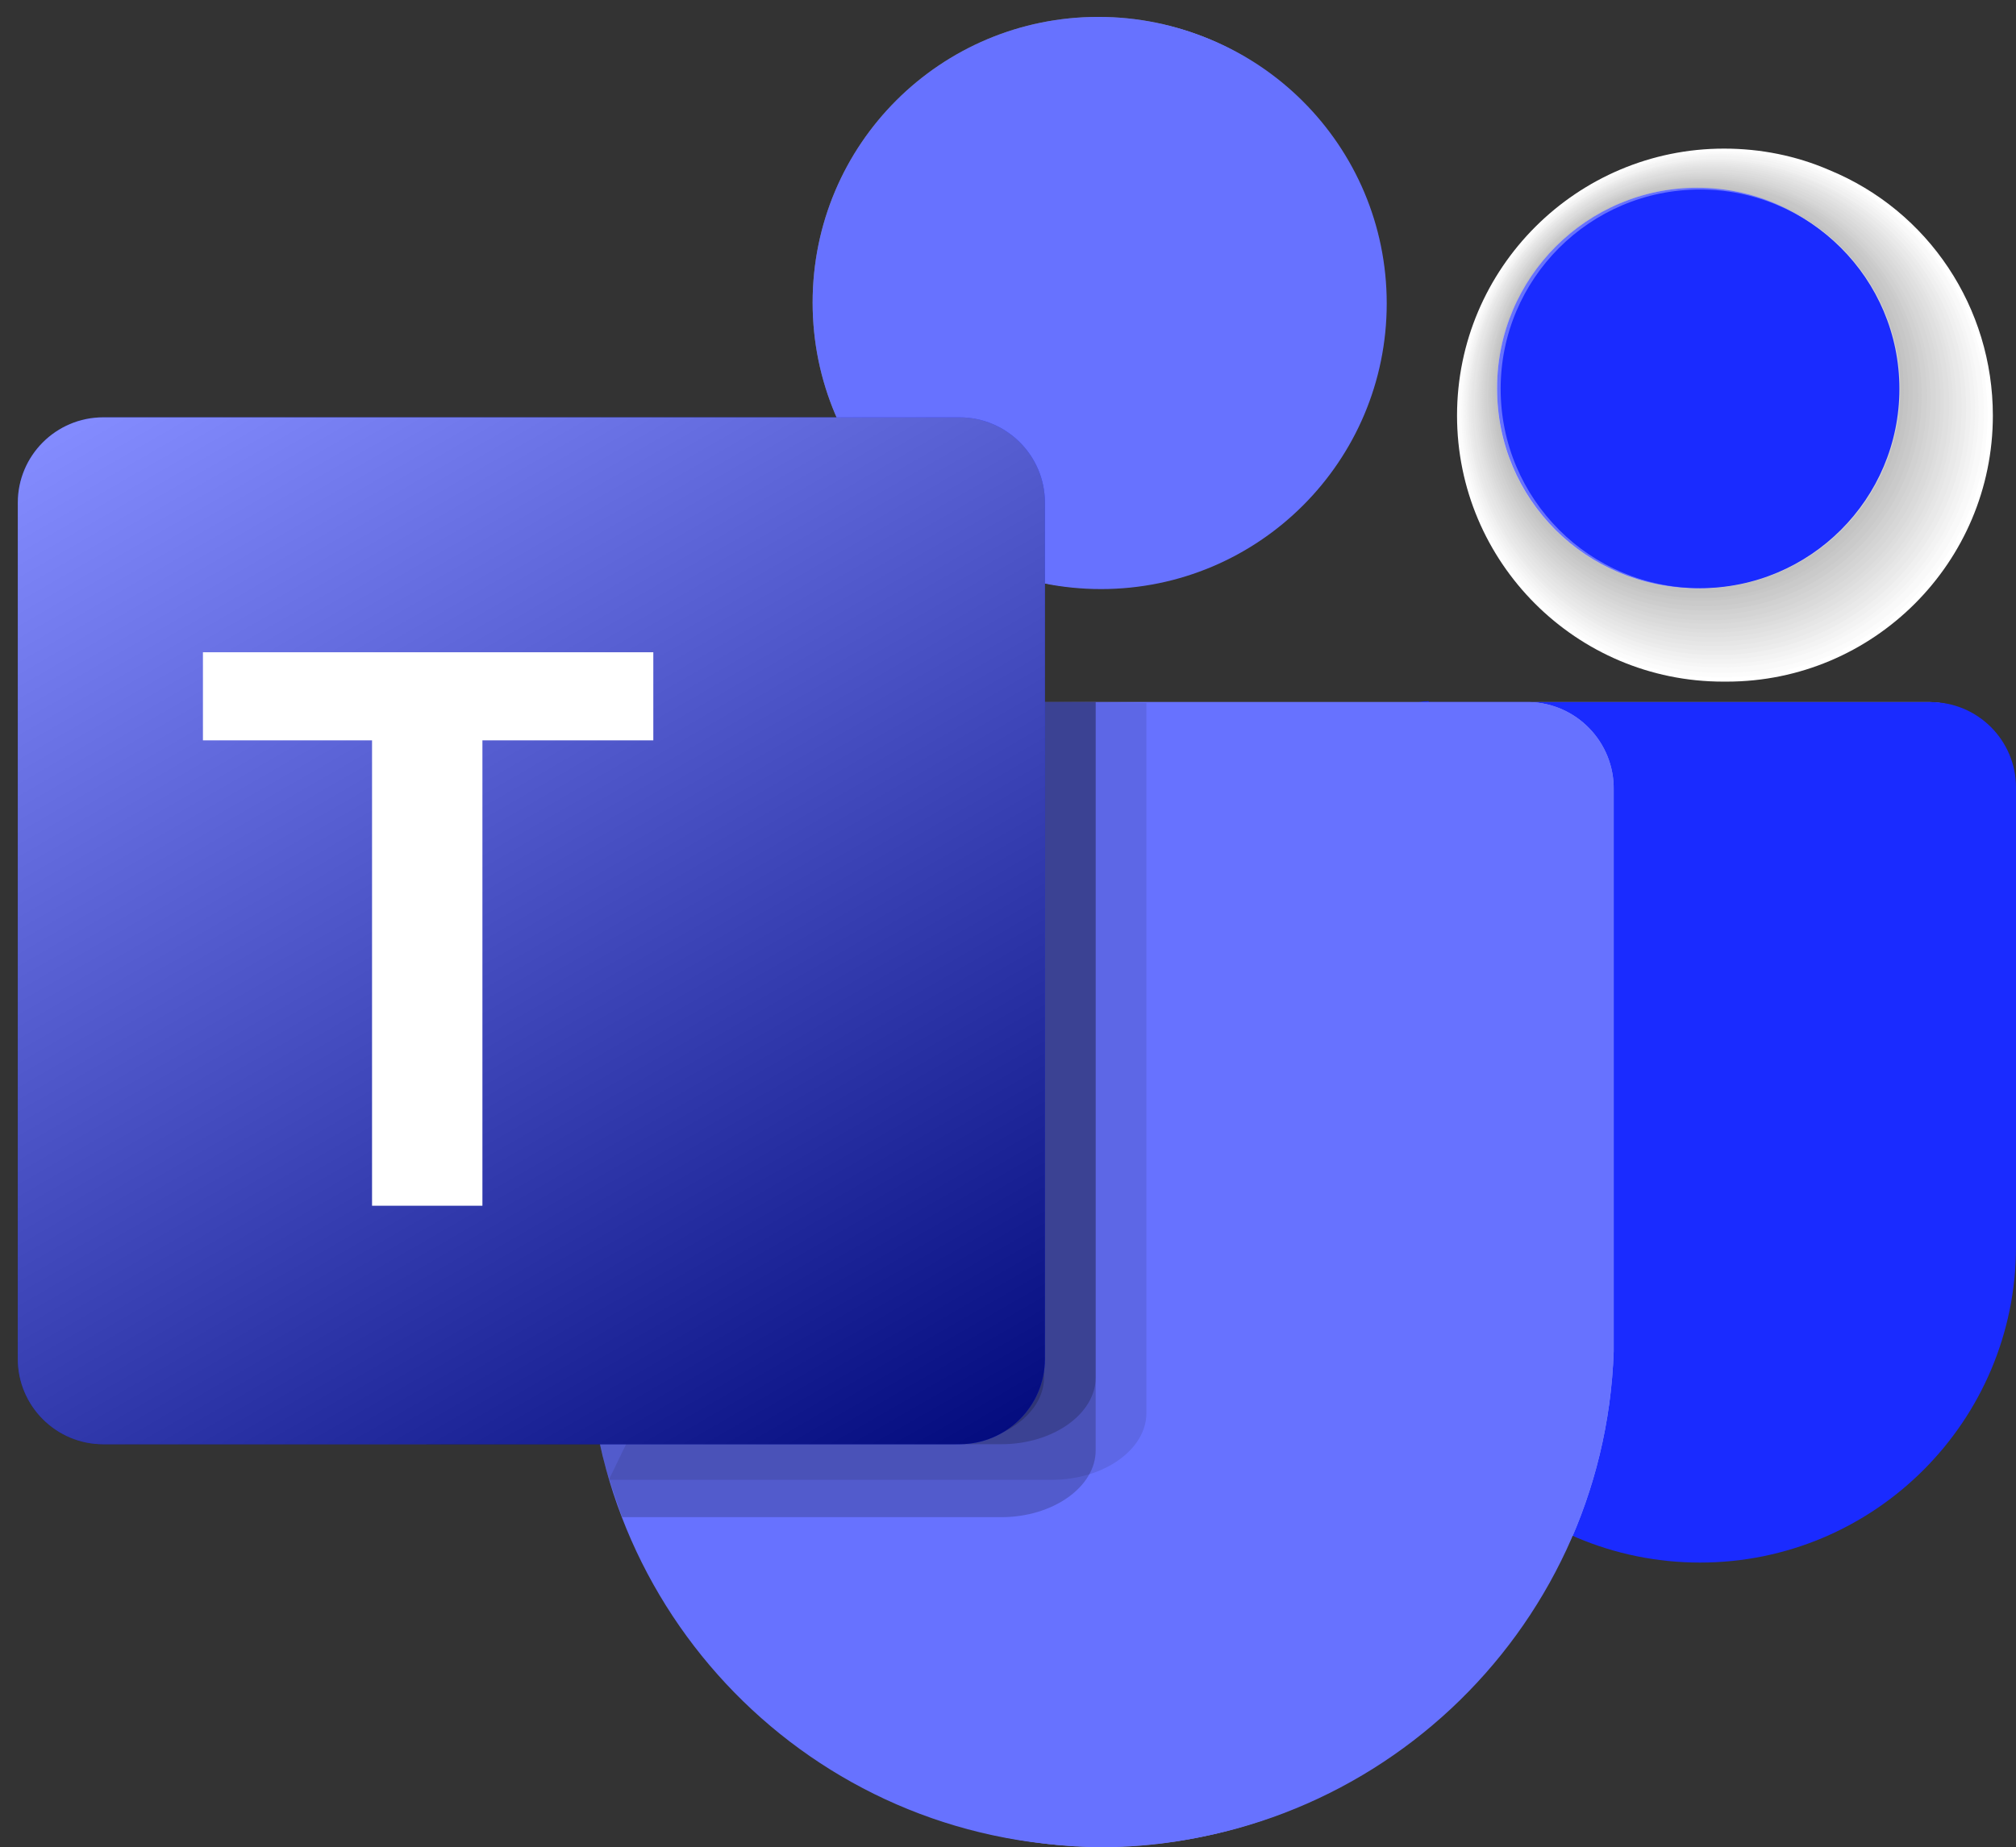 <?xml version="1.0" encoding="utf-8"?>
<!-- Generator: Adobe Illustrator 27.5.0, SVG Export Plug-In . SVG Version: 6.00 Build 0)  -->
<!DOCTYPE svg PUBLIC "-//W3C//DTD SVG 1.1//EN" "http://www.w3.org/Graphics/SVG/1.1/DTD/svg11.dtd">
<svg version="1.1" id="Layer_1" xmlns:x="http://ns.adobe.com/Extensibility/1.0/" xmlns:i="http://ns.adobe.com/AdobeIllustrator/10.0/" xmlns:graph="http://ns.adobe.com/Graphs/1.0/"
	 xmlns="http://www.w3.org/2000/svg" xmlns:xlink="http://www.w3.org/1999/xlink" x="0px" y="0px" viewBox="0 0 226.5 207.6"
	 style="enable-background:new 0 0 226.5 207.6;" xml:space="preserve">
<rect x="0" y="0" width="226.5" height="207.6" fill="#333333" stroke="none"/>
<g>
	<g>
		<path style="fill:#FFFFFF;" d="M205.5,19.1c-3.7-1.6-7.7-2.4-11.8-2.4c-16.5,0-30,13.4-30,30c0,16.5,13.4,29.9,29.9,29.9l0,0h0.4
			c16.5,0,29.9-13.4,29.9-29.9C223.9,34.6,216.7,23.7,205.5,19.1z"/>
		<path style="fill:#FCFCFC;" d="M193.5,16.9c-16.3,0-29.6,13.3-29.6,29.7v0.1c0,15.9,12.8,28.9,28.6,29.4c0.2,0,0.4,0,0.5,0
			s0.3,0,0.4,0h0.4c0.1,0,0.2,0,0.2,0c16.2-0.1,29.3-13.3,29.3-29.5c0-12-7.2-22.6-18.2-27.3C201.5,17.7,197.6,16.9,193.5,16.9z"/>
		<path style="fill:#F9F9F9;" d="M193.4,17.1c-16.1,0-29.2,13.1-29.2,29.3v0.1c0,15.7,12.6,28.6,28.3,29.1c0.2,0,0.4,0,0.5,0
			s0.2,0,0.4,0h0.4c0.1,0,0.2,0,0.2,0c16-0.1,28.9-13.2,28.9-29.2c0-11.9-7.1-22.4-18-27C201.2,17.9,197.4,17.1,193.4,17.1z"/>
		<path style="fill:#F6F6F6;" d="M193.3,17.3c-15.9,0-28.9,13-28.9,28.9v0.1c0,15.6,12.5,28.3,27.9,28.7c0.2,0,0.4,0,0.5,0
			s0.2,0,0.3,0h0.4c0.1,0,0.2,0,0.2,0c15.8-0.1,28.6-13,28.6-28.8c0-11.7-7.1-22.1-17.8-26.6C201,18.1,197.2,17.3,193.3,17.3z"/>
		<path style="fill:#F3F3F3;" d="M193.1,17.5c-15.7,0-28.5,12.8-28.5,28.6v0.1c0,15.4,12.3,27.9,27.6,28.4c0.2,0,0.4,0,0.5,0
			s0.2,0,0.3,0h0.4c0.1,0,0.2,0,0.2,0c15.6-0.1,28.3-12.8,28.3-28.5c0-11.6-7-21.8-17.6-26.3C200.8,18.3,197,17.5,193.1,17.5z"/>
		<path style="fill:#F0F0F0;" d="M193,17.8c-15.5,0-28.2,12.6-28.2,28.2v0.1c0,15.2,12.2,27.6,27.3,28c0.2,0,0.3,0,0.5,0
			c0.1,0,0.1,0,0.3,0h0.4c0.1,0,0.2,0,0.2,0c15.4-0.1,27.9-12.7,27.9-28.1c0-11.5-6.9-21.6-17.4-26C200.5,18.6,196.8,17.8,193,17.8z
			"/>
		<path style="fill:#ECECEC;" d="M192.8,18C177.5,18,165,30.4,165,45.8v0.1c0,15,12.1,27.3,27,27.7c0.2,0,0.3,0,0.5,0
			c0.1,0,0.1,0,0.2,0c0,0,0.3,0,0.4,0c0.1,0,0.2,0,0.2,0c15.2-0.1,27.6-12.5,27.6-27.7c0-11.3-6.8-21.3-17.2-25.6
			C200.3,18.8,196.6,18,192.8,18z"/>
		<path style="fill:#E9E9E9;" d="M192.7,18.2c-15.1,0-27.5,12.3-27.5,27.5v0.1c0,14.9,11.9,27,26.7,27.3c0.2,0,0.3,0,0.5,0
			c0.1,0,0.1,0,0.2,0c0,0,0.3,0,0.4,0c0.1,0,0.1,0,0.2,0c15-0.1,27.2-12.3,27.2-27.4c0-11.2-6.8-21-16.9-25.3
			C200.1,19,196.4,18.2,192.7,18.2z"/>
		<path style="fill:#E6E6E6;" d="M192.5,18.4c-14.9,0-27.1,12.1-27.1,27.1v0.1c0,14.7,11.8,26.6,26.4,27c0.2,0,0.3,0,0.5,0
			c0.1,0,0.1,0,0.1,0h0.3c0.1,0,0.1,0,0.2,0c14.8-0.1,26.9-12.2,26.9-27c0-11.1-6.7-20.8-16.7-25C199.8,19.2,196.3,18.4,192.5,18.4z
			"/>
		<path style="fill:#E3E3E3;" d="M192.4,18.6c-14.8,0-26.7,12-26.7,26.8v0.1c0,14.5,11.7,26.3,26.1,26.6c0.2,0,0.3,0,0.5,0
			c0.1,0,0,0,0.1,0h0.3c0.1,0,0.1,0,0.2,0c14.6-0.1,26.5-12,26.5-26.7c0-10.9-6.6-20.5-16.5-24.7C199.6,19.4,196.1,18.6,192.4,18.6z
			"/>
		<path style="fill:#E0E0E0;" d="M192.3,18.8c-14.6,0-26.4,11.8-26.4,26.4v0.1c0,14.3,11.5,26,25.8,26.3c0.2,0,0.3,0,0.5,0
			c0.1,0,0,0,0.1,0h0.3c0.1,0,0.1,0,0.2,0c14.5-0.1,26.2-11.8,26.2-26.3c0-10.8-6.6-20.2-16.3-24.3
			C199.4,19.6,195.9,18.8,192.3,18.8z"/>
		<path style="fill:#DDDDDD;" d="M192.1,19c-14.4,0-26,11.7-26,26.1v0.1c0,14.1,11.4,25.7,25.5,25.9c0.2,0,0.3,0,0.5,0
			c0.1,0,0,0,0,0h0.3c0.1,0,0.1,0,0.2,0c14.3-0.1,25.8-11.7,25.8-26c0-10.7-6.5-20-16.1-24C199.1,19.8,195.7,19,192.1,19z"/>
		<path style="fill:#DADADA;" d="M192,19.3c-14.2,0-25.7,11.5-25.7,25.7v0.1c0,14,11.2,25.3,25.2,25.6c0.2,0,0.3,0,0.5,0
			c0.1,0-0.1,0,0,0h0.3c0.1,0,0.1,0,0.2,0c14.1-0.1,25.5-11.5,25.5-25.6c0-10.5-6.4-19.7-15.8-23.7C198.9,20,195.5,19.3,192,19.3z"
			/>
		<path style="fill:#D7D7D7;" d="M191.8,19.5c-14,0-25.3,11.3-25.3,25.3v0.1c0,13.8,11.1,25,24.9,25.2c0.2,0,0.3,0,0.5,0
			c0.1,0-0.1,0,0,0c0,0,0.2,0,0.3,0s0.1,0,0.2,0c13.9-0.1,25.1-11.3,25.1-25.2c0-10.4-6.3-19.4-15.6-23.3
			C198.7,20.2,195.3,19.5,191.8,19.5z"/>
		<path style="fill:#D4D4D4;" d="M191.7,19.7c-13.8,0-25,11.2-25,25v0.1c0,13.6,11,24.7,24.5,24.9c0.2,0,0.3,0,0.5,0
			c0.1,0-0.1,0-0.1,0s0.2,0,0.3,0s0.1,0,0.2,0c13.7,0,24.8-11.2,24.8-24.9c0-10.3-6.3-19.2-15.4-23
			C198.4,20.4,195.1,19.7,191.7,19.7z"/>
		<path style="fill:#D1D1D1;" d="M191.5,19.9c-13.6,0-24.6,11-24.6,24.6v0.1c0,13.4,10.8,24.3,24.2,24.5c0.2,0,0.3,0,0.5,0
			c0,0-0.2,0-0.1,0c0,0,0.2,0,0.3,0s0.1,0,0.2,0c13.5,0,24.5-11,24.5-24.5c0-10.1-6.2-18.9-15.2-22.7
			C198.2,20.6,195,19.9,191.5,19.9z"/>
		<path style="fill:#CDCDCD;" d="M191.4,20.1c-13.4,0-24.2,10.9-24.2,24.3v0.1c0,13.3,10.7,24,23.9,24.1c0.2,0,0.3,0,0.5,0h-0.2h0.2
			c0.1,0,0.1,0,0.2,0c13.3,0,24.1-10.8,24.1-24.2c0-10-6.1-18.6-15-22.4C198,20.8,194.8,20.1,191.4,20.1z"/>
		<path style="fill:#CACACA;" d="M191.3,20.3c-13.2,0-23.9,10.7-23.9,23.9v0.1c0,13.1,10.6,23.7,23.6,23.8c0.2,0,0.3,0,0.5,0h-0.2
			h0.2c0.1,0,0.1,0,0.2,0c13.1,0,23.8-10.7,23.8-23.8c0-9.9-6-18.4-14.7-22C197.7,21,194.6,20.3,191.3,20.3z"/>
		<path style="fill:#C7C7C7;" d="M191.1,20.5c-13,0-23.5,10.5-23.5,23.5c0,0,0,0,0,0.1c0,12.9,10.4,23.4,23.3,23.4
			c0.1,0,0.3,0,0.4,0c0,0-0.3,0-0.2,0s0.2,0,0.2,0c0.1,0,0.1,0,0.2,0c12.9,0,23.4-10.5,23.4-23.5c0-9.7-6-18.1-14.5-21.7
			C197.5,21.2,194.4,20.5,191.1,20.5z"/>
		<path style="fill:#C4C4C4;" d="M191,20.8c-12.8,0-23.2,10.4-23.2,23.2c0,0,0,0,0,0.1c0,12.7,10.3,23,23,23.1c0.1,0,0.3,0,0.4,0
			h-0.3c0.1,0,0.1,0,0.2,0c0.1,0,0.1,0,0.2,0c12.7,0,23.1-10.4,23.1-23.1c0-9.6-5.9-17.8-14.3-21.4C197.3,21.4,194.2,20.8,191,20.8z
			"/>
		<path style="fill:#C1C1C1;" d="M190.8,21C178.2,21,168,31.2,168,43.8c0,0,0,0,0,0.1c0,12.5,10.2,22.7,22.7,22.7c0.1,0,0.3,0,0.4,0
			h-0.3c0.1,0,0.1,0,0.2,0c0.1,0,0.1,0,0.2,0c12.6,0,22.7-10.2,22.7-22.7c0-9.5-5.8-17.6-14.1-21C197.1,21.7,194,21,190.8,21z"/>
		<path style="fill:#D2D2D2;" d="M190.6,66.1c0.1,0,0.3,0,0.4,0H190.6c0.1,0,0.2,0,0.3,0s0.1,0,0.2,0c12.4,0,22.4-10,22.4-22.4
			c0-9.3-5.7-17.4-13.9-20.7c-2.7-1.2-5.7-1.8-8.9-1.8c-12.4,0-22.5,10.1-22.5,22.5c0,0,0,0,0,0.1C168.2,56.1,178.2,66.1,190.6,66.1
			z"/>
	</g>
	<g style="opacity:0.2;">
		<path style="fill:#FFFFFF;" d="M226.2,88.5v51.6c0.1,19.4-15.6,35.2-35,35.2c-5.1,0-10.1-1.1-14.8-3.2
			c-8.8,21.4-29.6,35.4-52.7,35.5c-32.2-0.4-58-26.8-57.6-59v-0.1V88.8c-0.1-5.4,4.2-9.8,9.6-9.9l0,0h141.1
			C222,79,226.2,83.3,226.2,88.5z M190.7,66.1c12.4,0,22.5-10.1,22.5-22.5s-10.1-22.5-22.5-22.5s-22.5,10.1-22.5,22.5c0,0,0,0,0,0.1
			C168.2,56.1,178.2,66.1,190.7,66.1c0.1,0,0.2,0,0.4,0H190.7z M123.4,66.1c17.7,0,32.1-14.3,32.1-32.1c0-17.7-14.3-32.1-32.1-32.1
			c-17.7,0-32.1,14.3-32.1,32.1S105.7,66.1,123.4,66.1c0.1,0,0.2,0,0.4,0H123.4z"/>
	</g>
	<g style="opacity:0.12;">
		<path style="fill:#FFFFFF;" d="M226.2,88.5v51.6c0.1,19.4-15.6,35.2-35,35.2c-5.1,0-10.1-1.1-14.8-3.2
			c-8.8,21.4-29.6,35.4-52.7,35.5c-32.2-0.4-58-26.8-57.6-59v-0.1V88.8c-0.1-5.4,4.2-9.8,9.6-9.9l0,0h141.1
			C222,79,226.2,83.3,226.2,88.5z M190.7,66.1c12.4,0,22.5-10.1,22.5-22.5s-10.1-22.5-22.5-22.5s-22.5,10.1-22.5,22.5c0,0,0,0,0,0.1
			C168.2,56.1,178.2,66.1,190.7,66.1c0.1,0,0.2,0,0.4,0H190.7z M123.4,66.1c17.7,0,32.1-14.3,32.1-32.1c0-17.7-14.3-32.1-32.1-32.1
			c-17.7,0-32.1,14.3-32.1,32.1S105.7,66.1,123.4,66.1c0.1,0,0.2,0,0.4,0H123.4z"/>
	</g>
	<path style="fill:#6772FF;" d="M226.2,88.5v51.6c0.1,19.4-15.6,35.2-35,35.2c-5.1,0-10.1-1.1-14.8-3.2
		c-8.8,21.4-29.6,35.4-52.7,35.5c-32.2-0.4-58-26.8-57.6-59v-0.1V88.8c-0.1-5.4,4.2-9.8,9.6-9.9l0,0h141.1
		C222,79,226.2,83.3,226.2,88.5z M190.7,66.1c12.4,0,22.5-10.1,22.5-22.5s-10.1-22.5-22.5-22.5s-22.5,10.1-22.5,22.5c0,0,0,0,0,0.1
		C168.2,56.1,178.2,66.1,190.7,66.1c0.1,0,0.2,0,0.4,0H190.7z M123.4,66.1c17.7,0,32.1-14.3,32.1-32.1c0-17.7-14.3-32.1-32.1-32.1
		c-17.7,0-32.1,14.3-32.1,32.1S105.7,66.1,123.4,66.1c0.1,0,0.2,0,0.4,0H123.4z"/>
	<path style="fill:#1A2BFF;" d="M160.8,78.9h56.1c5.3,0,9.6,4.3,9.6,9.6v51.6c0,19.6-15.9,35.5-35.5,35.5l0,0
		c-19.6,0-35.5-15.9-35.5-35.5V83.9c0-2.8,2.2-5.1,5-5.1C160.5,78.9,160.6,78.9,160.8,78.9z"/>
	<ellipse style="fill:#1A2BFF;" cx="191" cy="43.7" rx="22.4" ry="22.4"/>
	<circle style="fill:#6772FF;" cx="123.7" cy="34.1" r="32.1"/>
	<g>
		<g>
			<defs>
				<path id="SVGID_1_" d="M160.8,78.9h56.1c5.3,0,9.6,4.3,9.6,9.6v51.6c0,19.6-15.9,35.5-35.5,35.5l0,0
					c-19.6,0-35.5-15.9-35.5-35.5V83.9c0-2.8,2.3-5,5-5H160.8z"/>
			</defs>
			<clipPath id="SVGID_00000117657160941037300810000009358384013338391427_">
				<use xlink:href="#SVGID_1_"  style="overflow:visible;"/>
			</clipPath>
			<g style="clip-path:url(#SVGID_00000117657160941037300810000009358384013338391427_);">
				<g style="opacity:0.3;">
					<path style="fill:#FFFFFF;" d="M171.8,78.9H75.7c-5.4,0.1-9.7,4.5-9.6,9.9l0,0v59.1c-1.1,31.8,23.8,58.5,55.6,59.6
						s58.5-23.8,59.6-55.6c0-1.3,0-2.7,0-4V88.8C181.4,83.4,177.1,79,171.8,78.9z"/>
				</g>
				<g style="opacity:0.24;">
					<path style="fill:#FFFFFF;" d="M171.8,78.9H75.7c-5.4,0.1-9.7,4.5-9.6,9.9l0,0v59.1c-1.1,31.8,23.8,58.5,55.6,59.6
						s58.5-23.8,59.6-55.6c0-1.3,0-2.7,0-4V88.8C181.4,83.4,177.1,79,171.8,78.9z"/>
				</g>
			</g>
		</g>
	</g>
	<path style="fill:#6772FF;" d="M171.8,78.9H75.7c-5.4,0.1-9.7,4.5-9.6,9.9l0,0v59.1c-1.1,31.8,23.8,58.5,55.6,59.6
		s58.5-23.8,59.6-55.6c0-1.3,0-2.7,0-4V88.8C181.4,83.4,177.1,79,171.8,78.9z"/>
	<path style="opacity:0.1;enable-background:new    ;" d="M110.9,78.7l-42.5,87.6h49.8c5.8,0,10.6-3.4,10.6-7.5V79L110.9,78.7z"/>
	<path style="opacity:0.2;enable-background:new    ;" d="M48.8,78.9l17.9,80.5c0.2,1.1,0.7,3,1,4.1c0.4,2.1,2.2,7,2.2,7h42.6
		c5.8,0,10.6-3.4,10.6-7.5V78.9H48.8z"/>
	<path style="opacity:0.2;enable-background:new    ;" d="M47.9,78.9v83.4h64.6c5.8,0,10.6-3.4,10.6-7.5V78.9H47.9z"/>
	<path style="opacity:0.2;enable-background:new    ;" d="M106.7,68.3H47.9v94h58.8c5.8,0,10.6-3.4,10.6-7.5v-79
		C117.3,71.7,112.5,68.3,106.7,68.3z"/>
	<path style="fill:#0819FF;" d="M11.6,46.9h96.2c5.3,0,9.6,4.3,9.6,9.6v96.2c0,5.3-4.3,9.6-9.6,9.6H11.6c-5.3,0-9.6-4.3-9.6-9.6
		V56.5C2,51.2,6.3,46.9,11.6,46.9z"/>
	<g style="opacity:0.5;">
		<g>
			<g>
				<defs>
					<polygon id="SVGID_00000142159874892662928390000006174234322672559292_" points="3,3 4,3 3,4 					"/>
				</defs>
				<defs>
					<polygon id="SVGID_00000183936885158444436570000002219414312121750447_" points="1,1 0,1 1,0 					"/>
				</defs>
				<clipPath id="SVGID_00000167354095707218276960000002509276995081804703_">
					<use xlink:href="#SVGID_00000142159874892662928390000006174234322672559292_"  style="overflow:visible;"/>
				</clipPath>
				
					<clipPath id="SVGID_00000128477670221291523920000015484440048042205613_" style="clip-path:url(#SVGID_00000167354095707218276960000002509276995081804703_);">
					<use xlink:href="#SVGID_00000183936885158444436570000002219414312121750447_"  style="overflow:visible;"/>
				</clipPath>
				<defs>
					<filter id="Adobe_OpacityMaskFilter" filterUnits="userSpaceOnUse" x="2" y="46.9" width="115.4" height="115.4">
						<feColorMatrix  type="matrix" values="1 0 0 0 0  0 1 0 0 0  0 0 1 0 0  0 0 0 1 0"/>
					</filter>
				</defs>
				
					<mask maskUnits="userSpaceOnUse" x="2" y="46.9" width="115.4" height="115.4" id="SVGID_00000011741249793963187770000000636341992828518272_">
					<g style="filter:url(#Adobe_OpacityMaskFilter);">
						<g>
							<defs>
								<polygon id="SVGID_00000008122530915726667460000001470810009537885316_" points="3,3 4,3 3,4 								"/>
							</defs>
							<defs>
								<polygon id="SVGID_00000167395460588191008080000004230043330298054077_" points="1,1 0,1 1,0 								"/>
							</defs>
							
								<clipPath id="SVGID_00000159455386535333916120000005695609571695606940_" style="clip-path:url(#SVGID_00000128477670221291523920000015484440048042205613_);">
								<use xlink:href="#SVGID_00000008122530915726667460000001470810009537885316_"  style="overflow:visible;"/>
							</clipPath>
							
								<clipPath id="SVGID_00000103979152783839135900000011163922070662214030_" style="clip-path:url(#SVGID_00000159455386535333916120000005695609571695606940_);">
								<use xlink:href="#SVGID_00000167395460588191008080000004230043330298054077_"  style="overflow:visible;"/>
							</clipPath>
							
								<linearGradient id="SVGID_00000057125632784642877050000010242698787892363929_" gradientUnits="userSpaceOnUse" x1="22.042" y1="838.604" x2="97.358" y2="969.036" gradientTransform="matrix(1 0 0 1 0 -799.22)">
								<stop  offset="0" style="stop-color:#808080"/>
								<stop  offset="1" style="stop-color:#B3B3B3"/>
							</linearGradient>
							
								<path style="clip-path:url(#SVGID_00000103979152783839135900000011163922070662214030_);fill:url(#SVGID_00000057125632784642877050000010242698787892363929_);" d="
								M11.6,46.9h96.2c5.3,0,9.6,4.3,9.6,9.6v96.2c0,5.3-4.3,9.6-9.6,9.6H11.6c-5.3,0-9.6-4.3-9.6-9.6V56.5
								C2,51.2,6.3,46.9,11.6,46.9z"/>
						</g>
					</g>
				</mask>
				
					<linearGradient id="SVGID_00000054253465087225064490000003748368421732851353_" gradientUnits="userSpaceOnUse" x1="22.042" y1="838.604" x2="97.358" y2="969.036" gradientTransform="matrix(1 0 0 1 0 -799.22)">
					<stop  offset="0" style="stop-color:#808080"/>
					<stop  offset="1" style="stop-color:#B3B3B3"/>
				</linearGradient>
				
					<path style="clip-path:url(#SVGID_00000128477670221291523920000015484440048042205613_);mask:url(#SVGID_00000011741249793963187770000000636341992828518272_);fill:url(#SVGID_00000054253465087225064490000003748368421732851353_);" d="
					M11.6,46.9h96.2c5.3,0,9.6,4.3,9.6,9.6v96.2c0,5.3-4.3,9.6-9.6,9.6H11.6c-5.3,0-9.6-4.3-9.6-9.6V56.5C2,51.2,6.3,46.9,11.6,46.9
					z"/>
			</g>
		</g>
		
			<linearGradient id="SVGID_00000065792109548793713180000011541549561892802751_" gradientUnits="userSpaceOnUse" x1="22.042" y1="838.604" x2="97.358" y2="969.036" gradientTransform="matrix(1 0 0 1 0 -799.22)">
			<stop  offset="0" style="stop-color:#FFFFFF"/>
			<stop  offset="1" style="stop-color:#000000"/>
		</linearGradient>
		<path style="fill:url(#SVGID_00000065792109548793713180000011541549561892802751_);" d="M11.6,46.9h96.2c5.3,0,9.6,4.3,9.6,9.6
			v96.2c0,5.3-4.3,9.6-9.6,9.6H11.6c-5.3,0-9.6-4.3-9.6-9.6V56.5C2,51.2,6.3,46.9,11.6,46.9z"/>
	</g>
	<polygon style="fill:#FFFFFF;" points="73.4,83.2 54.2,83.2 54.2,135.5 41.8,135.5 41.8,83.2 22.8,83.2 22.8,73.3 73.4,73.3 	"/>
</g>
</svg>
